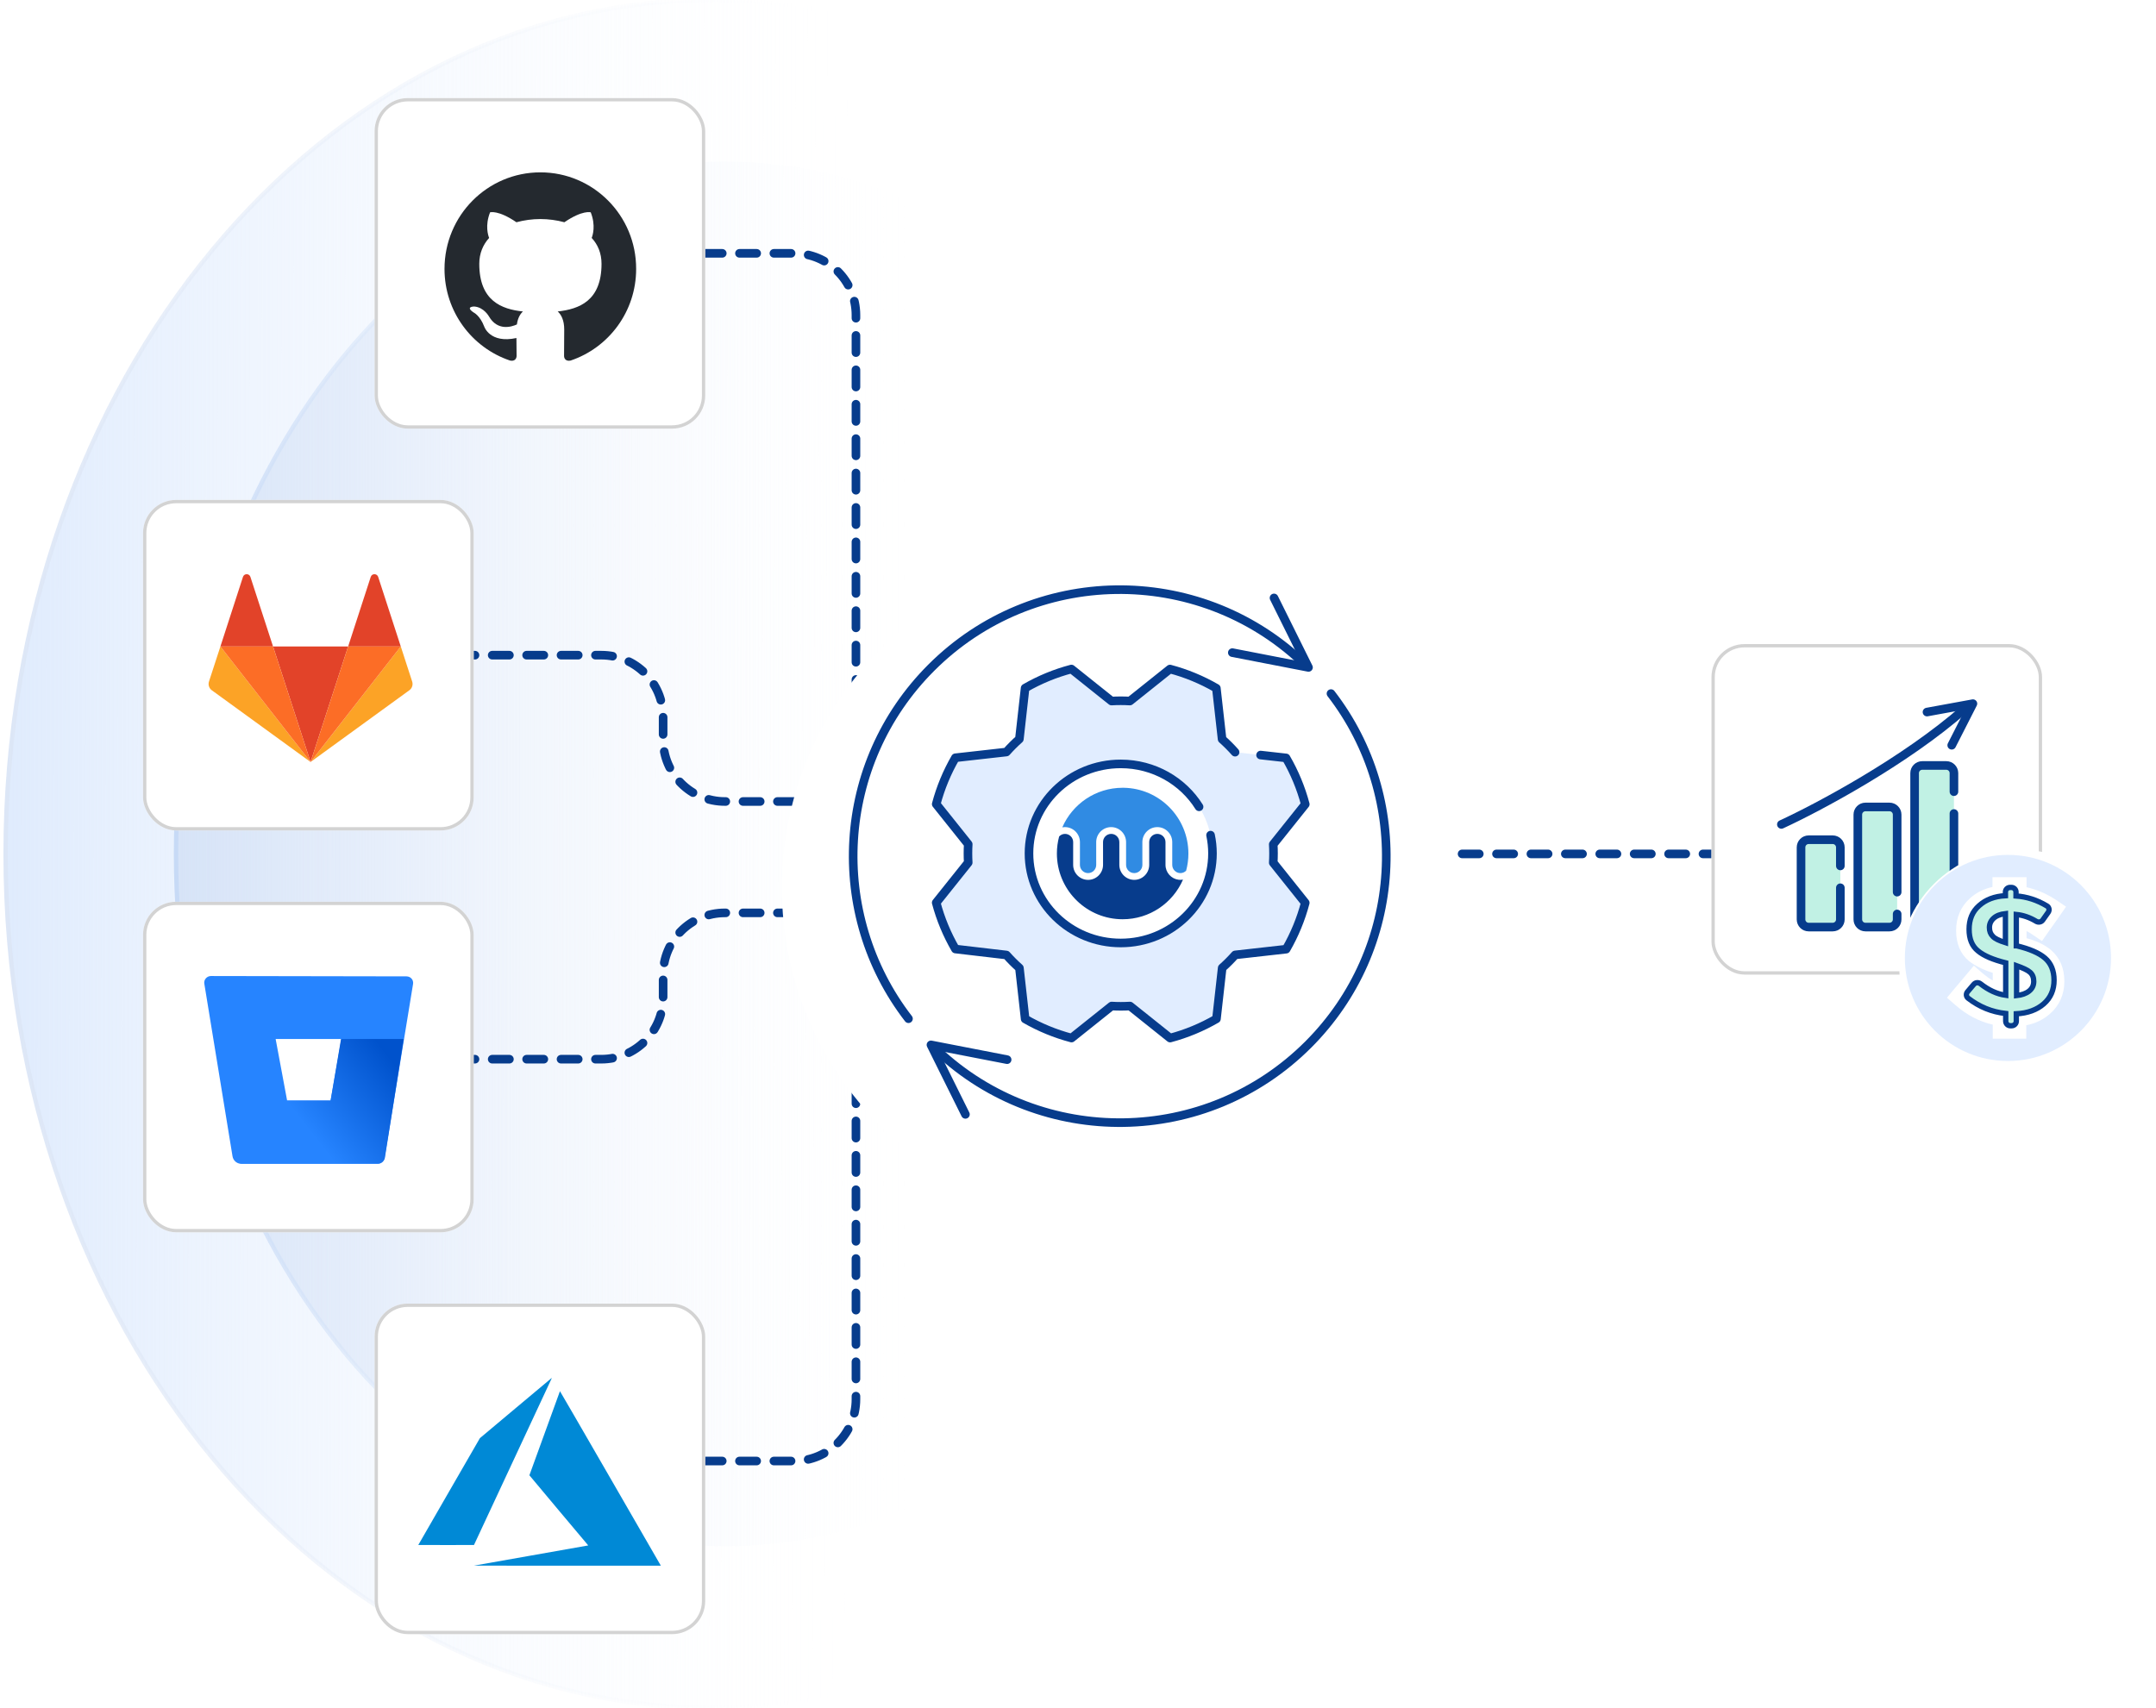 <?xml version="1.0" encoding="UTF-8"?> <svg xmlns="http://www.w3.org/2000/svg" width="520" height="412" viewBox="0 0 520 412" fill="none"><g clip-path="url(#clip0_33_2)"><path d="M171.528 -2.92069e-06C265.484 -5.7838e-06 341.702 92.198 341.702 206C341.702 319.802 265.484 412 171.528 412C77.572 412 1.354 319.802 1.354 206C1.354 92.198 77.572 -5.75976e-08 171.528 -2.92069e-06Z" fill="url(#paint0_linear_33_2)" stroke="url(#paint1_linear_33_2)" stroke-width="1.054"></path><path d="M175.216 38.987C248.509 38.987 307.983 113.725 307.983 206C307.984 298.275 248.509 373.013 175.216 373.013C101.924 373.013 42.449 298.275 42.449 206C42.449 113.725 101.924 38.987 175.216 38.987Z" fill="url(#paint2_linear_33_2)" stroke="url(#paint3_linear_33_2)" stroke-width="1.054"></path><path d="M206.444 168.067L206.444 76.018C206.444 67.787 199.772 61.115 191.541 61.115H165.733" stroke="#073C8C" stroke-width="2.076" stroke-linecap="round" stroke-dasharray="4.15 4.15"></path><path d="M110.413 158.056H145.038C153.266 158.056 159.937 164.727 159.937 172.956V178.456C159.937 186.685 166.608 193.356 174.837 193.356H196.29" stroke="#073C8C" stroke-width="2.076" stroke-linecap="round" stroke-dasharray="4.15 4.15"></path><path d="M206.444 245.514L206.444 337.563C206.444 345.793 199.772 352.465 191.541 352.465H165.733" stroke="#073C8C" stroke-width="2.076" stroke-linecap="round" stroke-dasharray="4.15 4.15"></path><path d="M110.413 255.524H145.038C153.266 255.524 159.937 248.854 159.937 240.625V235.124C159.937 226.896 166.608 220.225 174.837 220.225H196.29" stroke="#073C8C" stroke-width="2.076" stroke-linecap="round" stroke-dasharray="4.15 4.15"></path><path d="M344.336 206H415.988" stroke="#073C8C" stroke-width="2.076" stroke-linecap="round" stroke-dasharray="4.15 4.15"></path><g filter="url(#filter0_d_33_2)"><rect x="87.758" y="311.898" width="79.738" height="79.738" rx="7.974" fill="white"></rect><rect x="88.157" y="312.296" width="78.94" height="78.94" rx="7.575" stroke="#D3D3D3" stroke-width="0.797"></rect><path d="M125.358 372.7C132.873 371.373 139.081 370.274 139.152 370.259L139.282 370.232L132.186 361.792C128.284 357.15 125.091 353.334 125.091 353.312C125.091 353.27 132.417 333.095 132.459 333.023C132.472 332.999 137.458 341.607 144.545 353.89C151.179 365.389 156.649 374.87 156.7 374.959L156.793 375.12L134.243 375.117L111.693 375.114L125.358 372.7ZM98.295 370.127C98.295 370.115 101.639 364.311 105.725 357.23L113.155 344.354L121.813 337.088C126.575 333.091 130.484 329.817 130.5 329.811C130.515 329.805 130.453 329.963 130.361 330.161C130.268 330.36 126.038 339.435 120.959 350.327L111.725 370.132L105.01 370.14C101.317 370.145 98.295 370.139 98.295 370.127Z" fill="#0089D6"></path></g><g filter="url(#filter1_d_33_2)"><rect x="31.912" y="214.957" width="79.738" height="79.738" rx="7.974" fill="white"></rect><rect x="32.31" y="215.355" width="78.94" height="78.94" rx="7.575" stroke="#D3D3D3" stroke-width="0.797"></rect><path d="M48.281 232.87C47.275 232.87 46.519 233.793 46.687 234.716L53.484 276.333C53.651 277.424 54.575 278.179 55.665 278.179H88.557C89.312 278.179 89.983 277.592 90.151 276.837L97.031 234.799C97.199 233.793 96.444 232.953 95.437 232.953L48.281 232.87ZM77.145 262.908H66.657L63.888 248.057H79.746L77.145 262.908Z" fill="#2684FF"></path><path d="M94.765 248.056H79.662L77.145 262.908H66.656L54.322 277.592C54.322 277.592 54.91 278.095 55.749 278.095H88.64C89.395 278.095 90.067 277.508 90.234 276.752L94.765 248.056Z" fill="url(#paint4_linear_33_2)"></path></g><g filter="url(#filter2_d_33_2)"><rect x="31.912" y="118.015" width="79.738" height="79.738" rx="7.974" fill="white"></rect><rect x="32.31" y="118.414" width="78.94" height="78.94" rx="7.575" stroke="#D3D3D3" stroke-width="0.797"></rect><path d="M72.313 181.238L81.376 153.361H63.263L72.313 181.238Z" fill="#E24329"></path><path d="M50.569 153.361L47.809 161.83C47.559 162.599 47.829 163.448 48.488 163.928L72.313 181.238L50.569 153.361Z" fill="#FCA326"></path><path d="M50.569 153.361H63.263L57.8 136.573C57.52 135.714 56.301 135.714 56.012 136.573L50.569 153.361Z" fill="#E24329"></path><path d="M94.07 153.361L96.82 161.83C97.07 162.599 96.8 163.448 96.141 163.928L72.313 181.238L94.07 153.361Z" fill="#FCA326"></path><path d="M94.069 153.361H81.375L86.828 136.573C87.108 135.714 88.326 135.714 88.616 136.573L94.069 153.361Z" fill="#E24329"></path><path d="M72.313 181.238L81.376 153.361H94.07L72.313 181.238Z" fill="#FC6D26"></path><path d="M72.312 181.238L50.569 153.361H63.263L72.312 181.238Z" fill="#FC6D26"></path></g><g filter="url(#filter3_d_33_2)"><rect x="87.758" y="21.074" width="79.738" height="79.738" rx="7.974" fill="white"></rect><rect x="88.157" y="21.473" width="78.94" height="78.94" rx="7.575" stroke="#D3D3D3" stroke-width="0.797"></rect><path fill-rule="evenodd" clip-rule="evenodd" d="M127.747 38.987C114.957 38.987 104.617 49.403 104.617 62.288C104.617 72.588 111.242 81.307 120.433 84.393C121.582 84.625 122.002 83.892 122.002 83.275C122.002 82.734 121.965 80.883 121.965 78.954C115.531 80.343 114.191 76.176 114.191 76.176C113.157 73.476 111.625 72.781 111.625 72.781C109.519 71.354 111.778 71.354 111.778 71.354C114.114 71.508 115.34 73.746 115.34 73.746C117.407 77.295 120.739 76.292 122.079 75.675C122.27 74.17 122.884 73.129 123.535 72.55C118.403 72.01 113.004 70.004 113.004 61.054C113.004 58.507 113.922 56.424 115.378 54.804C115.148 54.226 114.344 51.833 115.608 48.632C115.608 48.632 117.561 48.014 121.964 51.023C123.849 50.513 125.794 50.254 127.747 50.252C129.7 50.252 131.69 50.522 133.529 51.023C137.933 48.014 139.886 48.632 139.886 48.632C141.15 51.833 140.345 54.226 140.115 54.804C141.609 56.424 142.489 58.507 142.489 61.054C142.489 70.004 137.09 71.971 131.92 72.55C132.763 73.283 133.49 74.671 133.49 76.871C133.49 79.995 133.453 82.503 133.453 83.274C133.453 83.892 133.874 84.625 135.022 84.394C144.213 81.307 150.838 72.588 150.838 62.288C150.875 49.403 140.498 38.987 127.747 38.987Z" fill="#24292F"></path></g><g filter="url(#filter4_d_33_2)"><path d="M269.843 287.667C314.767 287.667 351.221 251.249 351.266 206.324C351.31 161.4 314.928 124.982 270.003 124.982C225.079 124.982 188.625 161.4 188.58 206.324C188.536 251.249 224.918 287.667 269.843 287.667Z" fill="white"></path></g><g filter="url(#filter5_dd_33_2)"><path d="M231.351 229.055C230.774 228.987 230.262 228.653 229.98 228.146C228.317 225.142 226.997 221.96 226.047 218.66C225.886 218.099 226.014 217.496 226.379 217.04L233.083 208.65C233.367 208.295 233.507 207.846 233.489 207.391C233.448 206.383 233.448 205.374 233.489 204.366C233.507 203.911 233.367 203.463 233.083 203.108L226.383 194.717C226.019 194.261 225.89 193.659 226.051 193.098C226.999 189.8 228.315 186.618 229.973 183.614C230.256 183.102 230.773 182.767 231.353 182.702L242.024 181.503C242.477 181.452 242.893 181.235 243.201 180.9C243.884 180.159 244.597 179.447 245.338 178.763C245.672 178.455 245.89 178.039 245.941 177.587L247.139 166.922C247.204 166.341 247.541 165.823 248.053 165.541C251.052 163.891 254.227 162.584 257.518 161.644C258.079 161.484 258.68 161.613 259.135 161.977L267.527 168.682C267.882 168.966 268.33 169.107 268.785 169.088C269.793 169.048 270.803 169.048 271.811 169.088C272.266 169.107 272.714 168.966 273.069 168.682L281.46 161.982C281.916 161.618 282.518 161.489 283.079 161.65C286.377 162.598 289.559 163.914 292.563 165.573C293.074 165.855 293.41 166.372 293.475 166.953L294.673 177.624C294.724 178.076 294.942 178.492 295.277 178.8C296.017 179.483 296.73 180.196 297.413 180.937C297.722 181.272 298.138 181.489 298.59 181.54L309.258 182.739C309.837 182.804 310.354 183.139 310.636 183.649C312.299 186.651 313.618 189.832 314.567 193.129C314.729 193.691 314.6 194.294 314.235 194.75L307.531 203.14C307.247 203.495 307.107 203.943 307.125 204.398C307.166 205.406 307.166 206.416 307.125 207.424C307.107 207.879 307.247 208.327 307.531 208.682L314.233 217.074C314.596 217.529 314.725 218.13 314.565 218.69C313.624 221.987 312.315 225.168 310.663 228.173C310.381 228.686 309.863 229.023 309.282 229.088L298.613 230.287C298.161 230.337 297.745 230.555 297.436 230.89C296.753 231.63 296.04 232.343 295.3 233.026C294.965 233.335 294.747 233.751 294.696 234.203L293.498 244.871C293.433 245.45 293.098 245.967 292.588 246.25C289.585 247.912 286.405 249.231 283.107 250.18C282.546 250.342 281.943 250.213 281.487 249.848L273.097 243.145C272.741 242.86 272.293 242.72 271.838 242.738C270.83 242.779 269.821 242.779 268.813 242.738C268.358 242.72 267.91 242.86 267.554 243.144L259.162 249.846C258.707 250.209 258.106 250.338 257.546 250.178C254.249 249.237 251.068 247.928 248.063 246.276C247.55 245.994 247.214 245.476 247.148 244.895L245.95 234.226C245.899 233.774 245.681 233.358 245.347 233.049C244.605 232.365 243.891 231.651 243.207 230.909C242.9 230.577 242.488 230.359 242.039 230.307L231.351 229.055Z" fill="white"></path><path d="M231.351 229.055C230.774 228.987 230.262 228.653 229.98 228.146C228.317 225.142 226.997 221.96 226.047 218.66C225.886 218.099 226.014 217.496 226.379 217.04L233.083 208.65C233.367 208.295 233.507 207.846 233.489 207.391C233.448 206.383 233.448 205.374 233.489 204.366C233.507 203.911 233.367 203.463 233.083 203.108L226.383 194.717C226.019 194.261 225.89 193.659 226.051 193.098C226.999 189.8 228.315 186.618 229.973 183.614C230.256 183.102 230.773 182.767 231.353 182.702L242.024 181.503C242.477 181.452 242.893 181.235 243.201 180.9C243.884 180.159 244.597 179.447 245.338 178.763C245.672 178.455 245.89 178.039 245.941 177.587L247.139 166.922C247.204 166.341 247.541 165.823 248.053 165.541C251.052 163.891 254.227 162.584 257.518 161.644C258.079 161.484 258.68 161.613 259.135 161.977L267.527 168.682C267.882 168.966 268.33 169.107 268.785 169.088C269.793 169.048 270.803 169.048 271.811 169.088C272.266 169.107 272.714 168.966 273.069 168.682L281.46 161.982C281.916 161.618 282.518 161.489 283.079 161.65C286.377 162.598 289.559 163.914 292.563 165.573C293.074 165.855 293.41 166.372 293.475 166.953L294.673 177.624C294.724 178.076 294.942 178.492 295.277 178.8C296.017 179.483 296.73 180.196 297.413 180.937C297.722 181.272 298.138 181.489 298.59 181.54L309.258 182.739C309.837 182.804 310.354 183.139 310.636 183.649C312.299 186.651 313.618 189.832 314.567 193.129C314.729 193.691 314.6 194.294 314.235 194.75L307.531 203.14C307.247 203.495 307.107 203.943 307.125 204.398C307.166 205.406 307.166 206.416 307.125 207.424C307.107 207.879 307.247 208.327 307.531 208.682L314.233 217.074C314.596 217.529 314.725 218.13 314.565 218.69C313.624 221.987 312.315 225.168 310.663 228.173C310.381 228.686 309.863 229.023 309.282 229.088L298.613 230.287C298.161 230.337 297.745 230.555 297.436 230.89C296.753 231.63 296.04 232.343 295.3 233.026C294.965 233.335 294.747 233.751 294.696 234.203L293.498 244.871C293.433 245.45 293.098 245.967 292.588 246.25C289.585 247.912 286.405 249.231 283.107 250.18C282.546 250.342 281.943 250.213 281.487 249.848L273.097 243.145C272.741 242.86 272.293 242.72 271.838 242.738C270.83 242.779 269.821 242.779 268.813 242.738C268.358 242.72 267.91 242.86 267.554 243.144L259.162 249.846C258.707 250.209 258.106 250.338 257.546 250.178C254.249 249.237 251.068 247.928 248.063 246.276C247.55 245.994 247.214 245.476 247.148 244.895L245.95 234.226C245.899 233.774 245.681 233.358 245.347 233.049C244.605 232.365 243.891 231.651 243.207 230.909C242.9 230.577 242.488 230.359 242.039 230.307L231.351 229.055Z" stroke="white" stroke-width="16.573"></path></g><path d="M230.453 228.948C228.418 225.442 226.859 221.682 225.817 217.765L233.542 208.098C233.455 206.62 233.455 205.138 233.542 203.66L225.822 193.992C226.862 190.075 228.418 186.313 230.448 182.805L242.745 181.424C243.727 180.318 244.773 179.271 245.88 178.289L247.261 165.998C250.763 163.977 254.519 162.43 258.429 161.399L268.097 169.123C269.575 169.036 271.057 169.036 272.535 169.123L282.202 161.403C286.12 162.443 289.881 163.999 293.389 166.03L294.77 178.326C295.876 179.308 296.923 180.355 297.905 181.461L310.197 182.842C312.232 186.347 313.791 190.108 314.833 194.024L307.108 203.692C307.195 205.17 307.195 206.652 307.108 208.13L314.828 217.798C313.795 221.714 312.247 225.475 310.225 228.984L297.928 230.365C296.946 231.472 295.899 232.519 294.793 233.5L293.412 245.792C289.907 247.827 286.147 249.386 282.23 250.428L272.562 242.703C271.084 242.791 269.602 242.791 268.124 242.703L258.457 250.423C254.541 249.391 250.779 247.842 247.27 245.82L245.889 233.524C244.783 232.542 243.736 231.495 242.754 230.388L230.453 228.948Z" fill="#E1EDFF"></path><path d="M297.887 181.461C296.906 180.355 295.859 179.308 294.752 178.326L293.371 166.03C289.864 163.999 286.102 162.443 282.184 161.403L272.517 169.123C271.039 169.036 269.557 169.036 268.079 169.123L258.411 161.399C254.501 162.43 250.746 163.977 247.243 165.998L245.862 178.289C244.756 179.271 243.709 180.318 242.727 181.424L230.431 182.805C228.4 186.313 226.844 190.075 225.804 193.992L233.524 203.66C233.437 205.138 233.437 206.62 233.524 208.098L225.799 217.765C226.841 221.682 228.4 225.442 230.435 228.948L242.736 230.388C243.718 231.495 244.765 232.542 245.871 233.524L247.252 245.82C250.761 247.842 254.523 249.391 258.439 250.423L268.107 242.703C269.585 242.791 271.066 242.791 272.544 242.703L282.212 250.428C286.129 249.386 289.889 247.827 293.394 245.792L294.775 233.5C295.882 232.519 296.929 231.472 297.91 230.365L310.207 228.984C312.229 225.475 313.777 221.714 314.81 217.798L307.09 208.13C307.178 206.652 307.178 205.17 307.09 203.692L314.815 194.024C313.773 190.108 312.214 186.347 310.179 182.842L304.033 182.152" stroke="#073C8C" stroke-width="2.072" stroke-linecap="round" stroke-linejoin="round"></path><path d="M270.307 227.489C282.528 227.489 292.435 217.818 292.435 205.888C292.435 193.958 282.528 184.287 270.307 184.287C258.086 184.287 248.179 193.958 248.179 205.888C248.179 217.818 258.086 227.489 270.307 227.489Z" fill="white"></path><path d="M289.202 194.641C285.315 188.431 278.307 184.287 270.307 184.287C258.086 184.287 248.179 193.958 248.179 205.888C248.179 217.818 258.086 227.489 270.307 227.489C282.528 227.489 292.435 217.818 292.435 205.888C292.435 204.374 292.275 202.898 291.972 201.472" stroke="#073C8C" stroke-width="2.072" stroke-linecap="round" stroke-linejoin="round"></path><path d="M314.034 159.637C288.831 135.983 249.219 136.465 224.604 161.081C201.485 184.201 199.654 220.548 219.113 245.761" stroke="#073C8C" stroke-width="2.076" stroke-miterlimit="10" stroke-linecap="round" stroke-linejoin="round"></path><path d="M226.094 253.446C251.296 277.1 290.908 276.619 315.525 252.002C338.644 228.883 340.475 192.535 321.016 167.323" stroke="#073C8C" stroke-width="2.076" stroke-miterlimit="10" stroke-linecap="round" stroke-linejoin="round"></path><path d="M307.276 144.246L315.593 161.011L297.221 157.444" stroke="#073C8C" stroke-width="2.076" stroke-miterlimit="10" stroke-linecap="round" stroke-linejoin="round"></path><path d="M232.851 268.837L224.534 252.072L242.906 255.639" stroke="#073C8C" stroke-width="2.076" stroke-miterlimit="10" stroke-linecap="round" stroke-linejoin="round"></path><path d="M285.319 212.213C282.88 217.834 277.284 221.765 270.767 221.765C270.502 221.765 270.239 221.759 269.978 221.745C261.584 221.333 254.909 214.397 254.909 205.9C254.909 204.48 255.1 203.103 255.452 201.793C255.809 201.411 256.312 201.172 256.87 201.172C257.953 201.172 258.836 202.062 258.836 203.153V203.79C258.836 203.8 258.832 203.812 258.832 203.82V208.646C258.832 210.641 260.449 212.265 262.436 212.265C264.424 212.265 266.041 210.641 266.041 208.646V204.753C266.041 204.739 266.037 204.729 266.037 204.715V203.151C266.037 202.06 266.919 201.17 268.002 201.17C269.085 201.17 269.968 202.06 269.968 203.151V208.644C269.968 210.639 271.583 212.263 273.57 212.263C275.558 212.263 277.175 210.639 277.175 208.644V204.751C277.175 204.737 277.171 204.727 277.171 204.713V203.149C277.171 202.058 278.053 201.168 279.136 201.168C280.22 201.168 281.102 202.058 281.102 203.149V203.278C281.102 203.278 281.102 203.296 281.102 203.306V208.642C281.102 210.479 282.472 212.002 284.238 212.231C284.389 212.251 284.546 212.261 284.703 212.261C284.916 212.261 285.122 212.239 285.327 212.205" fill="#073C8C"></path><path d="M286.627 205.905C286.627 207.342 286.433 208.729 286.077 210.053C286.077 210.053 286.075 210.057 286.075 210.059C286.073 210.059 286.071 210.063 286.069 210.063C285.713 210.415 285.231 210.632 284.696 210.632C283.613 210.632 282.731 209.741 282.731 208.65V207.511C282.731 207.499 282.731 207.491 282.731 207.483V203.158C282.731 201.162 281.116 199.536 279.128 199.536C277.141 199.536 275.523 201.162 275.523 203.158V207.579C275.523 207.589 275.528 207.601 275.528 207.613V208.65C275.528 209.741 274.645 210.632 273.562 210.632C272.479 210.632 271.597 209.741 271.597 208.65V203.158C271.597 201.162 269.982 199.536 267.994 199.536C266.007 199.536 264.389 201.162 264.389 203.158V207.579C264.389 207.589 264.393 207.603 264.393 207.613V208.65C264.393 209.741 263.511 210.632 262.428 210.632C261.345 210.632 260.463 209.741 260.463 208.65V208.013C260.463 208.003 260.467 207.993 260.467 207.983V203.16C260.467 201.164 258.852 199.542 256.864 199.538C256.641 199.538 256.424 199.56 256.211 199.601C258.651 193.977 264.247 190.047 270.765 190.047C270.852 190.047 270.934 190.047 271.02 190.047C279.661 190.183 286.625 197.231 286.625 205.905" fill="#308BE3"></path><g filter="url(#filter6_d_33_2)"><rect x="410.193" y="152.788" width="79.738" height="79.738" rx="7.974" fill="white"></rect><rect x="410.592" y="153.186" width="78.94" height="78.94" rx="7.575" stroke="#D3D3D3" stroke-width="0.797"></rect><path d="M439.433 199.986H433.638C432.62 199.986 431.794 200.812 431.794 201.83V219.216C431.794 220.235 432.62 221.06 433.638 221.06H439.433C440.452 221.06 441.277 220.235 441.277 219.216V206.804V203.705V201.83C441.277 200.812 440.452 199.986 439.433 199.986Z" fill="#C1F1E4"></path><path d="M441.277 211.577V219.216C441.277 220.235 440.452 221.06 439.433 221.06H433.638C432.62 221.06 431.794 220.235 431.794 219.216V201.83C431.794 200.812 432.62 199.986 433.638 199.986H439.433C440.452 199.986 441.277 200.812 441.277 201.83V206.308" stroke="#073C8C" stroke-width="2.076" stroke-linecap="round"></path><path d="M453.132 192.61H447.336C446.318 192.61 445.492 193.436 445.492 194.454V219.216C445.492 220.235 446.318 221.06 447.336 221.06H453.132C454.15 221.06 454.976 220.235 454.976 219.216V201.815V197.631V194.454C454.976 193.436 454.15 192.61 453.132 192.61Z" fill="#C1F1E4"></path><path d="M454.976 217.899V219.216C454.976 220.235 454.15 221.06 453.132 221.06H447.336C446.318 221.06 445.492 220.235 445.492 219.216V193.927C445.492 192.909 446.318 192.083 447.336 192.083H453.132C454.15 192.083 454.976 192.909 454.976 193.927V212.631" stroke="#073C8C" stroke-width="2.076" stroke-linecap="round"></path><path d="M466.83 182.073H461.034C460.016 182.073 459.19 182.899 459.19 183.917V219.216C459.19 220.235 460.016 221.06 461.034 221.06H466.83C467.848 221.06 468.674 220.235 468.674 219.216V194.687V188.953V183.917C468.674 182.899 467.848 182.073 466.83 182.073Z" fill="#C1F1E4"></path><path d="M468.674 193.664V219.216C468.674 220.235 467.848 221.06 466.83 221.06H461.034C460.016 221.06 459.19 220.235 459.19 219.216V183.917C459.19 182.899 460.016 182.073 461.034 182.073H466.83C467.848 182.073 468.674 182.899 468.674 183.917V188.395" stroke="#073C8C" stroke-width="2.076" stroke-linecap="round"></path><path d="M427.052 196.298C435.833 192.259 456.978 181.019 471.308 168.375" stroke="#073C8C" stroke-width="2.076" stroke-linecap="round"></path><path d="M462.175 169.189L473.252 167.161L468.14 177.196" stroke="#073C8C" stroke-width="2.076" stroke-miterlimit="10" stroke-linecap="round" stroke-linejoin="round"></path></g><g filter="url(#filter7_d_33_2)"><circle cx="483.978" cy="230.787" r="28.476" fill="white"></circle></g><path d="M491.097 222.26C491.626 222.579 492.321 222.466 492.678 221.962L493.999 220.093C494.358 219.585 494.233 218.879 493.699 218.559C491.35 217.148 488.847 216.329 486.237 216.148V215.201C486.237 214.586 485.739 214.089 485.125 214.089H484.797C484.183 214.089 483.685 214.586 483.685 215.201V216.08C481.064 216.217 478.926 217.041 477.339 218.482C475.684 219.924 474.925 221.847 474.925 224.181C474.925 226.515 475.615 228.232 477.063 229.399C478.443 230.566 480.719 231.527 483.754 232.282V240.109C481.647 239.809 479.646 238.883 477.658 237.328C477.168 236.946 476.458 236.996 476.057 237.47L474.536 239.265C474.141 239.732 474.195 240.433 474.679 240.807C477.411 242.915 480.385 244.13 483.754 244.503V246.343C483.754 246.957 484.252 247.455 484.866 247.455H485.194C485.808 247.455 486.306 246.957 486.306 246.343V244.572C489.065 244.434 491.273 243.61 492.928 242.169C494.584 240.727 495.411 238.804 495.411 236.47C495.411 234.136 494.653 232.351 493.204 231.115C491.756 229.879 489.479 228.918 486.375 228.163H486.306V220.611C488.01 220.78 489.619 221.368 491.097 222.26ZM483.685 227.408C482.168 226.927 481.133 226.446 480.65 225.897C480.098 225.348 479.822 224.661 479.822 223.769C479.822 222.876 480.167 222.121 480.857 221.503C481.547 220.885 482.513 220.542 483.685 220.405V227.408ZM489.617 234.548C490.238 235.097 490.514 235.852 490.514 236.745C490.514 237.706 490.169 238.461 489.41 239.079C488.652 239.697 487.617 240.04 486.375 240.178V232.969C487.893 233.518 488.996 233.999 489.617 234.548Z" fill="#C1F1E4" stroke="#073C8C" stroke-width="1.289"></path><path d="M484.289 206.237C470.547 206.237 459.428 217.356 459.428 231.099C459.428 244.842 470.547 255.96 484.289 255.96C498.032 255.96 509.151 244.842 509.151 231.099C509.151 217.356 498.032 206.237 484.289 206.237ZM494.717 229.234C496.789 231.03 497.894 233.516 497.894 236.762C497.894 239.869 496.72 242.563 494.441 244.565C492.853 245.947 490.988 246.913 488.709 247.328V247.811V250.574H485.947H483.392H480.629V247.811V247.19C477.314 246.43 474.345 244.842 471.651 242.494L469.58 240.698L471.306 238.626L474.276 235.104L476.071 232.963L478.212 234.828C479.041 235.519 479.8 236.071 480.629 236.555V234.69C478.212 233.93 476.348 232.963 474.897 231.859C472.825 230.132 471.79 227.646 471.79 224.469C471.79 221.361 472.895 218.737 475.104 216.735C476.624 215.353 478.419 214.456 480.56 213.972V211.624H483.323H486.016H488.778V214.041C491.264 214.594 493.681 215.63 495.96 217.149L498.308 218.737L496.72 221.016L494.096 224.745L492.507 227.024L490.159 225.436C489.676 225.091 489.193 224.814 488.778 224.607V226.334C491.333 227.024 493.267 227.991 494.717 229.234Z" fill="#E1EDFF"></path></g><defs><filter id="filter0_d_33_2" x="79.971" y="304.111" width="100.496" height="100.496" filterUnits="userSpaceOnUse" color-interpolation-filters="sRGB"><feFlood flood-opacity="0" result="BackgroundImageFix"></feFlood><feColorMatrix in="SourceAlpha" type="matrix" values="0 0 0 0 0 0 0 0 0 0 0 0 0 0 0 0 0 0 127 0" result="hardAlpha"></feColorMatrix><feOffset dx="2.592" dy="2.592"></feOffset><feGaussianBlur stdDeviation="5.19"></feGaussianBlur><feComposite in2="hardAlpha" operator="out"></feComposite><feColorMatrix type="matrix" values="0 0 0 0 0.027 0 0 0 0 0.235 0 0 0 0 0.549 0 0 0 0.13 0"></feColorMatrix><feBlend mode="normal" in2="BackgroundImageFix" result="effect1_dropShadow_33_2"></feBlend><feBlend mode="normal" in="SourceGraphic" in2="effect1_dropShadow_33_2" result="shape"></feBlend></filter><filter id="filter1_d_33_2" x="24.125" y="207.17" width="100.496" height="100.496" filterUnits="userSpaceOnUse" color-interpolation-filters="sRGB"><feFlood flood-opacity="0" result="BackgroundImageFix"></feFlood><feColorMatrix in="SourceAlpha" type="matrix" values="0 0 0 0 0 0 0 0 0 0 0 0 0 0 0 0 0 0 127 0" result="hardAlpha"></feColorMatrix><feOffset dx="2.592" dy="2.592"></feOffset><feGaussianBlur stdDeviation="5.19"></feGaussianBlur><feComposite in2="hardAlpha" operator="out"></feComposite><feColorMatrix type="matrix" values="0 0 0 0 0.027 0 0 0 0 0.235 0 0 0 0 0.549 0 0 0 0.13 0"></feColorMatrix><feBlend mode="normal" in2="BackgroundImageFix" result="effect1_dropShadow_33_2"></feBlend><feBlend mode="normal" in="SourceGraphic" in2="effect1_dropShadow_33_2" result="shape"></feBlend></filter><filter id="filter2_d_33_2" x="24.125" y="110.228" width="100.496" height="100.496" filterUnits="userSpaceOnUse" color-interpolation-filters="sRGB"><feFlood flood-opacity="0" result="BackgroundImageFix"></feFlood><feColorMatrix in="SourceAlpha" type="matrix" values="0 0 0 0 0 0 0 0 0 0 0 0 0 0 0 0 0 0 127 0" result="hardAlpha"></feColorMatrix><feOffset dx="2.592" dy="2.592"></feOffset><feGaussianBlur stdDeviation="5.19"></feGaussianBlur><feComposite in2="hardAlpha" operator="out"></feComposite><feColorMatrix type="matrix" values="0 0 0 0 0.027 0 0 0 0 0.235 0 0 0 0 0.549 0 0 0 0.13 0"></feColorMatrix><feBlend mode="normal" in2="BackgroundImageFix" result="effect1_dropShadow_33_2"></feBlend><feBlend mode="normal" in="SourceGraphic" in2="effect1_dropShadow_33_2" result="shape"></feBlend></filter><filter id="filter3_d_33_2" x="79.971" y="13.287" width="100.496" height="100.496" filterUnits="userSpaceOnUse" color-interpolation-filters="sRGB"><feFlood flood-opacity="0" result="BackgroundImageFix"></feFlood><feColorMatrix in="SourceAlpha" type="matrix" values="0 0 0 0 0 0 0 0 0 0 0 0 0 0 0 0 0 0 127 0" result="hardAlpha"></feColorMatrix><feOffset dx="2.592" dy="2.592"></feOffset><feGaussianBlur stdDeviation="5.19"></feGaussianBlur><feComposite in2="hardAlpha" operator="out"></feComposite><feColorMatrix type="matrix" values="0 0 0 0 0.027 0 0 0 0 0.235 0 0 0 0 0.549 0 0 0 0.13 0"></feColorMatrix><feBlend mode="normal" in2="BackgroundImageFix" result="effect1_dropShadow_33_2"></feBlend><feBlend mode="normal" in="SourceGraphic" in2="effect1_dropShadow_33_2" result="shape"></feBlend></filter><filter id="filter4_d_33_2" x="182.806" y="124.982" width="174.235" height="176.224" filterUnits="userSpaceOnUse" color-interpolation-filters="sRGB"><feFlood flood-opacity="0" result="BackgroundImageFix"></feFlood><feColorMatrix in="SourceAlpha" type="matrix" values="0 0 0 0 0 0 0 0 0 0 0 0 0 0 0 0 0 0 127 0" result="hardAlpha"></feColorMatrix><feMorphology radius="13.634" operator="erode" in="SourceAlpha" result="effect1_dropShadow_33_2"></feMorphology><feOffset dy="7.764"></feOffset><feGaussianBlur stdDeviation="9.705"></feGaussianBlur><feComposite in2="hardAlpha" operator="out"></feComposite><feColorMatrix type="matrix" values="0 0 0 0 0.027 0 0 0 0 0.235 0 0 0 0 0.549 0 0 0 0.2 0"></feColorMatrix><feBlend mode="normal" in2="BackgroundImageFix" result="effect1_dropShadow_33_2"></feBlend><feBlend mode="normal" in="SourceGraphic" in2="effect1_dropShadow_33_2" result="shape"></feBlend></filter><filter id="filter5_dd_33_2" x="211.673" y="152.034" width="117.269" height="117.284" filterUnits="userSpaceOnUse" color-interpolation-filters="sRGB"><feFlood flood-opacity="0" result="BackgroundImageFix"></feFlood><feColorMatrix in="SourceAlpha" type="matrix" values="0 0 0 0 0 0 0 0 0 0 0 0 0 0 0 0 0 0 127 0" result="hardAlpha"></feColorMatrix><feMorphology radius="1.604" operator="erode" in="SourceAlpha" result="effect1_dropShadow_33_2"></feMorphology><feOffset dy="4.764"></feOffset><feGaussianBlur stdDeviation="3.811"></feGaussianBlur><feComposite in2="hardAlpha" operator="out"></feComposite><feColorMatrix type="matrix" values="0 0 0 0 0.027 0 0 0 0 0.235 0 0 0 0 0.549 0 0 0 0.16 0"></feColorMatrix><feBlend mode="normal" in2="BackgroundImageFix" result="effect1_dropShadow_33_2"></feBlend><feColorMatrix in="SourceAlpha" type="matrix" values="0 0 0 0 0 0 0 0 0 0 0 0 0 0 0 0 0 0 127 0" result="hardAlpha"></feColorMatrix><feOffset dy="1.906"></feOffset><feGaussianBlur stdDeviation="0.953"></feGaussianBlur><feComposite in2="hardAlpha" operator="out"></feComposite><feColorMatrix type="matrix" values="0 0 0 0 0.259 0 0 0 0 0.455 0 0 0 0 0.745 0 0 0 0.16 0"></feColorMatrix><feBlend mode="normal" in2="effect1_dropShadow_33_2" result="effect2_dropShadow_33_2"></feBlend><feBlend mode="normal" in="SourceGraphic" in2="effect2_dropShadow_33_2" result="shape"></feBlend></filter><filter id="filter6_d_33_2" x="402.406" y="145.001" width="100.496" height="100.496" filterUnits="userSpaceOnUse" color-interpolation-filters="sRGB"><feFlood flood-opacity="0" result="BackgroundImageFix"></feFlood><feColorMatrix in="SourceAlpha" type="matrix" values="0 0 0 0 0 0 0 0 0 0 0 0 0 0 0 0 0 0 127 0" result="hardAlpha"></feColorMatrix><feOffset dx="2.592" dy="2.592"></feOffset><feGaussianBlur stdDeviation="5.19"></feGaussianBlur><feComposite in2="hardAlpha" operator="out"></feComposite><feColorMatrix type="matrix" values="0 0 0 0 0.027 0 0 0 0 0.235 0 0 0 0 0.549 0 0 0 0.13 0"></feColorMatrix><feBlend mode="normal" in2="BackgroundImageFix" result="effect1_dropShadow_33_2"></feBlend><feBlend mode="normal" in="SourceGraphic" in2="effect1_dropShadow_33_2" result="shape"></feBlend></filter><filter id="filter7_d_33_2" x="447.716" y="194.525" width="77.709" height="77.709" filterUnits="userSpaceOnUse" color-interpolation-filters="sRGB"><feFlood flood-opacity="0" result="BackgroundImageFix"></feFlood><feColorMatrix in="SourceAlpha" type="matrix" values="0 0 0 0 0 0 0 0 0 0 0 0 0 0 0 0 0 0 127 0" result="hardAlpha"></feColorMatrix><feOffset dx="2.592" dy="2.592"></feOffset><feGaussianBlur stdDeviation="5.19"></feGaussianBlur><feComposite in2="hardAlpha" operator="out"></feComposite><feColorMatrix type="matrix" values="0 0 0 0 0.027 0 0 0 0 0.235 0 0 0 0 0.549 0 0 0 0.13 0"></feColorMatrix><feBlend mode="normal" in2="BackgroundImageFix" result="effect1_dropShadow_33_2"></feBlend><feBlend mode="normal" in="SourceGraphic" in2="effect1_dropShadow_33_2" result="shape"></feBlend></filter><linearGradient id="paint0_linear_33_2" x1="-146.415" y1="205.629" x2="207.405" y2="206.24" gradientUnits="userSpaceOnUse"><stop offset="0.308" stop-color="#D2E3FC"></stop><stop offset="1" stop-color="white" stop-opacity="0"></stop></linearGradient><linearGradient id="paint1_linear_33_2" x1="1.201" y1="206" x2="204.385" y2="205.617" gradientUnits="userSpaceOnUse"><stop stop-color="#DCE6F6"></stop><stop offset="1" stop-color="white" stop-opacity="0"></stop></linearGradient><linearGradient id="paint2_linear_33_2" x1="42.296" y1="206" x2="224.144" y2="206" gradientUnits="userSpaceOnUse"><stop stop-color="#D6E3F7"></stop><stop offset="1" stop-color="white" stop-opacity="0"></stop></linearGradient><linearGradient id="paint3_linear_33_2" x1="42.296" y1="206" x2="308.136" y2="206" gradientUnits="userSpaceOnUse"><stop stop-color="#C7DAF6"></stop><stop offset="0.486" stop-color="white" stop-opacity="0"></stop></linearGradient><linearGradient id="paint4_linear_33_2" x1="98.298" y1="252.241" x2="73.27" y2="271.779" gradientUnits="userSpaceOnUse"><stop offset="0.176" stop-color="#0052CC"></stop><stop offset="1" stop-color="#2684FF"></stop></linearGradient><clipPath id="clip0_33_2"><rect width="520" height="412" fill="white"></rect></clipPath></defs></svg> 